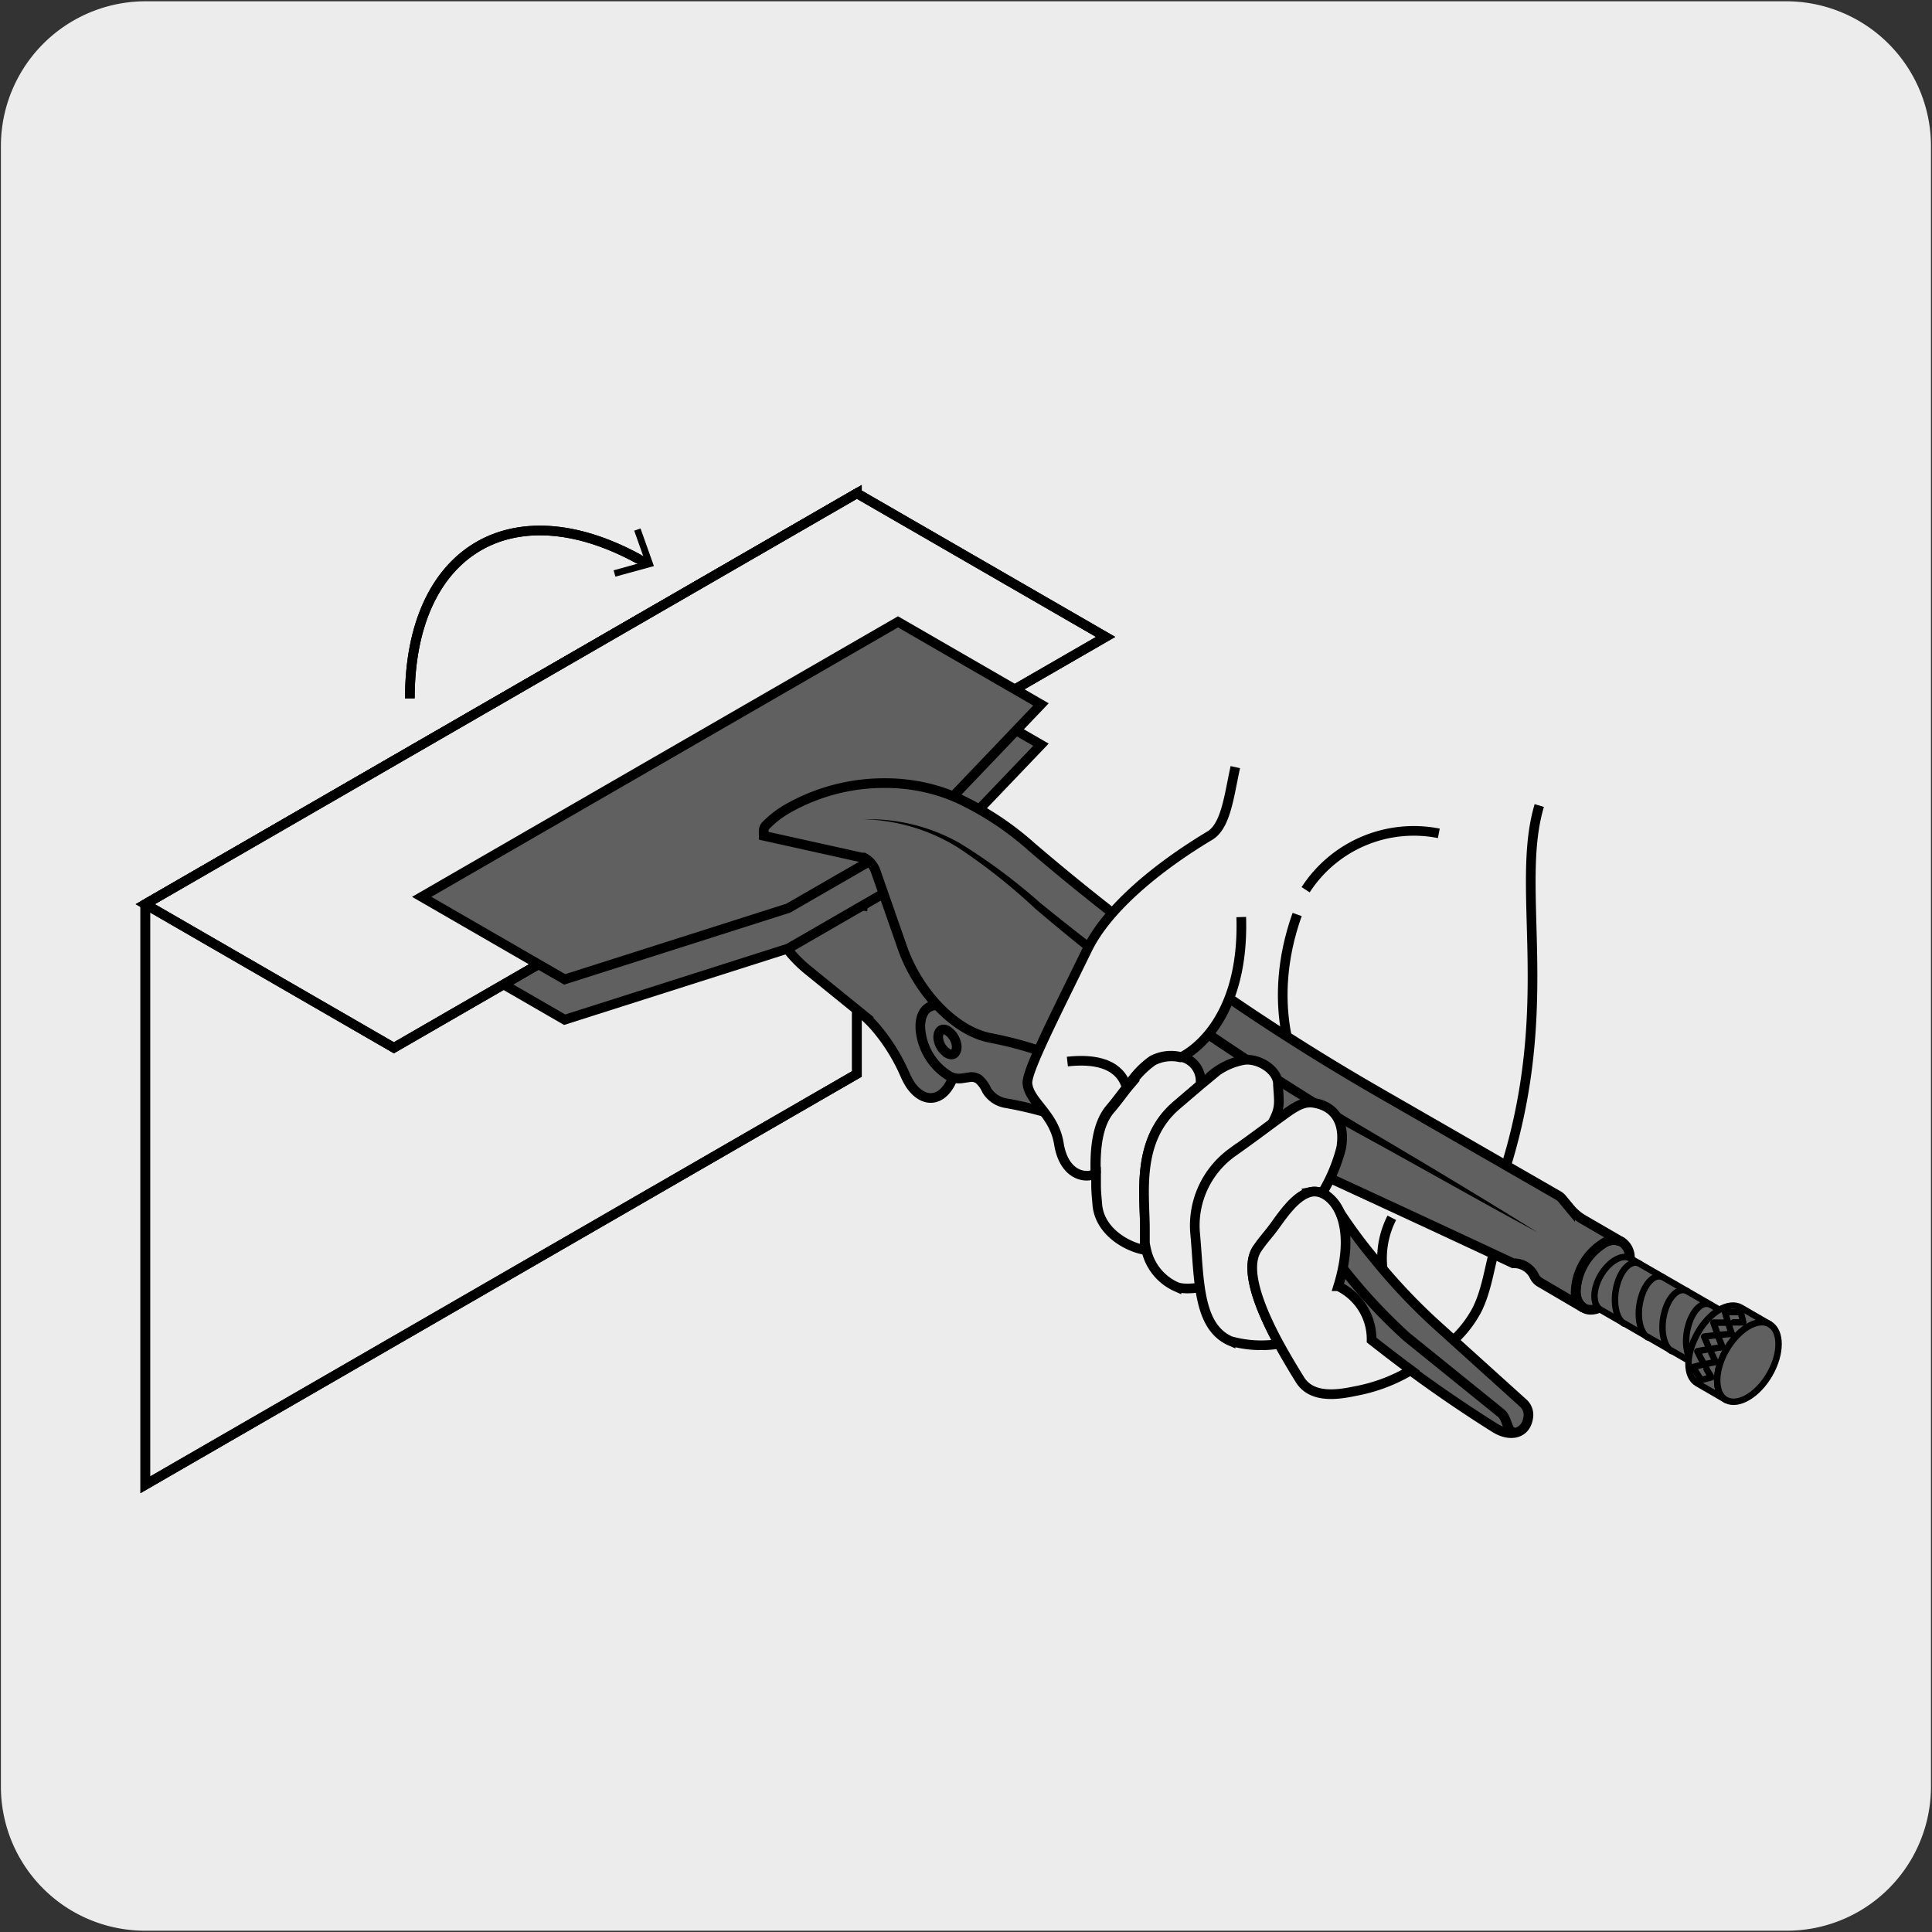 <svg xmlns="http://www.w3.org/2000/svg" viewBox="0 0 150 150"><rect x="0" y="0" width="150" height="150" fill="#333333" stroke="none"/><defs><style>.cls-1,.cls-2{fill:#edecec;}.cls-2,.cls-3,.cls-4,.cls-5,.cls-7,.cls-8{stroke:#000;}.cls-2,.cls-3,.cls-4,.cls-5,.cls-7{stroke-width:0.75px;}.cls-3,.cls-7,.cls-8{fill:none;}.cls-3,.cls-4{stroke-miterlimit:10;}.cls-4,.cls-5,.cls-6{fill:#606060;}.cls-5,.cls-7,.cls-8{stroke-linejoin:round;}.cls-7,.cls-8{stroke-linecap:round;}.cls-8{stroke-width:0.5px;}</style></defs><title>17425-02</title><g id="Capa_2" data-name="Capa 2"><path class="cls-1" d="M11.32.1H138.64a11.25,11.25,0,0,1,11.28,11.21v127.4a11.19,11.19,0,0,1-11.2,11.19H11.27A11.19,11.19,0,0,1,.07,138.71h0V11.34A11.24,11.24,0,0,1,11.32.1Z"/></g><g id="Capa_3" data-name="Capa 3"><polygon class="cls-2" points="66.53 83.38 11.28 115.28 11.28 70.2 66.53 38.3 66.53 83.38"/><polygon class="cls-3" points="66.53 83.38 11.28 115.28 11.28 70.2 66.53 38.3 66.53 83.38"/><path class="cls-4" d="M58.57,68.88A15.67,15.67,0,0,0,61.38,74a10.25,10.25,0,0,0,1.24,1.23h0l4.18,3.39a9.63,9.63,0,0,1,1.25,1.23,14.69,14.69,0,0,1,2.26,3.69h0a6.27,6.27,0,0,0,.37.68c1,1.45,2.39,1.35,3.16-.21a6.11,6.11,0,0,0,.27-4h0a6.73,6.73,0,0,1,.45-1.94c0-.09.07-.18.11-.26a1.19,1.19,0,0,0,.08-.16h0l.09-.17a7.54,7.54,0,0,0-.47-6.82l-1.7-.93-5.26-2.84L67,70.32Z"/><polygon class="cls-4" points="61.2 73.64 71.24 67.84 80.82 57.82 69.72 51.41 32.74 72.76 43.84 79.17 61.2 73.64"/><polygon class="cls-2" points="85.84 49.45 66.53 38.3 11.28 70.2 30.58 81.35 85.84 49.45"/><polygon class="cls-3" points="85.84 49.45 66.53 38.3 11.28 70.2 30.58 81.35 85.84 49.45"/><polygon class="cls-4" points="61.2 70.51 71.24 64.72 80.82 54.69 69.72 48.28 32.74 69.63 43.84 76.04 61.2 70.51"/><path class="cls-3" d="M100.71,83s-2.52-4.94,0-12"/><path class="cls-1" d="M112.62,104.26A8.85,8.85,0,0,0,114.5,102c.92-1.54,1.18-3.9,1.56-5"/><path class="cls-3" d="M112.62,104.26A8.85,8.85,0,0,0,114.5,102c.92-1.54,1.18-3.9,1.56-5"/><path class="cls-5" d="M73.65,78.25c.11-1,.7-1.46,1.51-1.28l10.2,2.34a47.59,47.59,0,0,1,7.15,4.9l2.31,1.88,7.8,6.39A6.75,6.75,0,0,1,103.94,94h0q1.31,2,2.75,3.72a46.38,46.38,0,0,0,4.69,5h0l6.93,6.26h0a1.23,1.23,0,0,1,.34,1.09c-.2,1.32-1.48,1.51-2.62.77A105.86,105.86,0,0,1,98.57,97.12h0a49.37,49.37,0,0,0-12.25-8.75,29.87,29.87,0,0,0-8.22-2.72,2.15,2.15,0,0,1-1.49-1A2.52,2.52,0,0,0,76,83.8a1,1,0,0,0-.62-.18l-.76.11a1.59,1.59,0,0,1-.91-.18,4.71,4.71,0,0,1-2.25-3.67c-.07-1.28.59-2,1.52-1.78l.67.15,9.53,2.18a47.09,47.09,0,0,1,7.15,4.9l2.31,1.89,7.81,6.38a7.3,7.3,0,0,1,1.32,1.48q1.31,1.94,2.75,3.71a42.79,42.79,0,0,0,4.69,5h0l7.36,5.95c.51.46.43,1.6,1.1,1.44"/><path class="cls-4" d="M74.28,81.25c0,.5-.27.75-.67.55a1.59,1.59,0,0,1-.77-1.25c0-.5.27-.75.67-.56A1.63,1.63,0,0,1,74.28,81.25Z"/><path class="cls-6" d="M83.23,83.16c0,.73-.56,1-1.17.61a2.52,2.52,0,0,1-1-2c0-.72.55-1,1.16-.6a2.51,2.51,0,0,1,1,2"/><path class="cls-7" d="M83.23,83.16c0,.73-.56,1-1.17.61a2.52,2.52,0,0,1-1-2c0-.72.55-1,1.16-.6A2.51,2.51,0,0,1,83.23,83.16Z"/><path class="cls-6" d="M100.62,95.11c0,.43-.34.59-.7.36a1.52,1.52,0,0,1-.63-1.22c0-.43.34-.59.7-.36a1.52,1.52,0,0,1,.63,1.22"/><path class="cls-7" d="M100.62,95.11c0,.43-.34.59-.7.36a1.52,1.52,0,0,1-.63-1.22c0-.43.34-.59.7-.36A1.52,1.52,0,0,1,100.62,95.11Z"/><path class="cls-6" d="M126.54,97.78a4.64,4.64,0,0,1-2.1,3.63c-1.16.66-2.09.12-2.09-1.21a4.62,4.62,0,0,1,2.09-3.63,1.45,1.45,0,0,1,1.48-.15,1.48,1.48,0,0,1,.62,1.36"/><path class="cls-7" d="M126.54,97.78a4.64,4.64,0,0,1-2.1,3.63c-1.16.66-2.09.12-2.09-1.21a4.62,4.62,0,0,1,2.09-3.63,1.45,1.45,0,0,1,1.48-.15A1.48,1.48,0,0,1,126.54,97.78Z"/><path class="cls-4" d="M61.12,62.8a15.14,15.14,0,0,1,7.56-2,14.19,14.19,0,0,1,1.47.07A13.68,13.68,0,0,1,74.42,62a23.5,23.5,0,0,1,5.66,3.74,178.2,178.2,0,0,0,26.69,18.9L121,92.83a1.05,1.05,0,0,1,.28.24l.63.76a3.89,3.89,0,0,0,1,.85l3,1.74a1.45,1.45,0,0,0-1.48.15,4.6,4.6,0,0,0-2.09,3.63,1.47,1.47,0,0,0,.61,1.35l-3.41-2a1.14,1.14,0,0,1-.42-.47,1.75,1.75,0,0,0-1.64-1S88.34,84.41,81.87,82h0a29.54,29.54,0,0,0-5-1.42h0a5.74,5.74,0,0,1-1.1-.34C73.29,79.19,71,76.4,70,73.4l-2-5.72a1.94,1.94,0,0,0-.93-1.1l-.15,0L59.3,64.89l0-.13a1.22,1.22,0,0,1,0-.26.53.53,0,0,1,.13-.38A7.67,7.67,0,0,1,61.12,62.8Z"/><path class="cls-6" d="M80.12,75.05c.1.92-.43,1.4-1.18,1.08a3,3,0,0,1-1.53-2.25c-.09-.92.44-1.41,1.18-1.08A3,3,0,0,1,80.12,75.05Z"/><path class="cls-6" d="M132.14,103.57c.64-1.1,1.67-1.69,2.31-1.33s.63,1.56,0,2.66-1.67,1.7-2.31,1.33-.63-1.56,0-2.66"/><path class="cls-8" d="M132.14,103.57c.64-1.1,1.67-1.69,2.31-1.33s.63,1.56,0,2.66-1.67,1.7-2.31,1.33S131.51,104.67,132.14,103.57Z"/><path class="cls-6" d="M126.58,97.7c-.64-.37-1.67.23-2.31,1.33s-.63,2.29,0,2.66l7.87,4.54c-.63-.37-.63-1.55,0-2.66s1.67-1.69,2.31-1.33Z"/><path class="cls-8" d="M126.58,97.7c-.64-.37-1.67.23-2.31,1.33s-.63,2.29,0,2.66l7.87,4.54c-.63-.37-.63-1.55,0-2.66s1.67-1.69,2.31-1.33Z"/><path class="cls-6" d="M132.84,101.32c-.63-.37-1.42.36-1.77,1.64s-.1,2.6.54,3"/><path class="cls-8" d="M132.84,101.32c-.63-.37-1.42.36-1.77,1.64s-.1,2.6.54,3"/><path class="cls-6" d="M131,100.25c-.64-.36-1.43.37-1.77,1.64s-.1,2.6.53,3"/><path class="cls-8" d="M131,100.25c-.64-.36-1.43.37-1.77,1.64s-.1,2.6.53,3"/><path class="cls-6" d="M129.16,99.19c-.64-.37-1.43.36-1.77,1.64s-.1,2.6.53,3"/><path class="cls-8" d="M129.16,99.19c-.64-.37-1.43.36-1.77,1.64s-.1,2.6.53,3"/><path class="cls-6" d="M127.31,98.12c-.63-.36-1.43.37-1.77,1.64s-.1,2.6.54,3"/><path class="cls-8" d="M127.31,98.12c-.63-.36-1.43.37-1.77,1.64s-.1,2.6.54,3"/><path class="cls-6" d="M137.39,102.81l-2.23-1.29c-.93-.53-2.44.34-3.37,2s-.93,3.36,0,3.89l2.23,1.29c-.93-.54-.93-2.28,0-3.89s2.44-2.49,3.37-2"/><path class="cls-8" d="M137.39,102.81l-2.23-1.29c-.93-.53-2.44.34-3.37,2s-.93,3.36,0,3.89l2.23,1.29c-.93-.54-.93-2.28,0-3.89s2.44-2.49,3.37-2"/><path class="cls-6" d="M137.39,102.81c.93.54.93,2.28,0,3.89s-2.44,2.49-3.37,2-.93-2.28,0-3.89,2.44-2.49,3.37-2"/><path class="cls-8" d="M137.39,102.81c.93.54.93,2.28,0,3.89s-2.44,2.49-3.37,2-.93-2.28,0-3.89S136.46,102.27,137.39,102.81Z"/><path class="cls-6" d="M132.3,105.93c.18.34.37.68.58,1l-.8.22"/><path class="cls-8" d="M132.3,105.93c.18.34.37.68.58,1l-.8.22"/><path class="cls-6" d="M132.73,104.74c.15.33.31.66.47,1l-.9.19"/><path class="cls-8" d="M132.73,104.74c.15.33.31.66.47,1l-.9.19"/><path class="cls-6" d="M133.36,103.65c.12.31.24.63.37.94l-1,.15"/><path class="cls-8" d="M133.36,103.65c.12.31.24.63.37.94l-1,.15"/><path class="cls-6" d="M134.17,102.69c.09.28.18.58.29.87l-1.1.09"/><path class="cls-8" d="M134.17,102.69c.09.28.18.58.29.87l-1.1.09"/><path class="cls-6" d="M135.15,101.87c.06.26.13.53.2.8-.4,0-.79,0-1.18,0"/><path class="cls-8" d="M135.15,101.87c.06.26.13.53.2.8-.4,0-.79,0-1.18,0"/><path class="cls-6" d="M132.3,105.93c-.29.06-.57.13-.85.21.2.34.41.69.63,1"/><path class="cls-8" d="M132.3,105.93c-.29.06-.57.13-.85.21.2.34.41.69.63,1"/><path class="cls-6" d="M132.73,104.74l-.95.17c.16.34.34.68.52,1"/><path class="cls-8" d="M132.73,104.74l-.95.17c.16.34.34.68.52,1"/><path class="cls-6" d="M133.36,103.65l-1.05.12c.13.32.27.65.42,1"/><path class="cls-8" d="M133.36,103.65l-1.05.12c.13.32.27.65.42,1"/><path class="cls-6" d="M134.17,102.69l-1.14,0c.11.3.21.6.33.91"/><path class="cls-8" d="M134.17,102.69l-1.14,0c.11.3.21.6.33.91"/><path class="cls-6" d="M135.15,101.87c-.41,0-.82,0-1.22,0,.07.27.16.55.24.84"/><path class="cls-8" d="M135.15,101.87c-.41,0-.82,0-1.22,0,.07.27.16.55.24.84"/><path class="cls-6" d="M67.07,63.61c.49,0,1,0,1.47.07A14,14,0,0,1,72.8,64.8a22.88,22.88,0,0,1,5.66,3.75,180.26,180.26,0,0,0,26.7,18.9l14.21,8.2"/><path d="M67.07,63.61a14.29,14.29,0,0,1,7.46,1.86,44.53,44.53,0,0,1,6.23,4.63c4,3.24,8.1,6.36,12.35,9.26s8.57,5.7,13,8.31,8.87,5.27,13.25,8c-4.54-2.44-9-5-13.54-7.48S96.94,82.9,92.68,80s-8.35-6.09-12.29-9.44a45.71,45.71,0,0,0-6-4.75A14.58,14.58,0,0,0,67.07,63.61Z"/><path class="cls-3" d="M111.71,64.7a10,10,0,0,0-10.34,4.38M117,90.29c3.79-12.52.62-21.47,2.51-27.75"/><path class="cls-1" d="M89,97.06a5,5,0,0,1-.11-.58c0-.35,0-.71,0-1.11,0-2.61-.71-6.84,2.44-9.54l1.86-1.59a1.91,1.91,0,0,0-1.43-2.17,3.11,3.11,0,0,0-2.24.25,6.94,6.94,0,0,0-1.82,1.9c-.41.53-.87,1.15-1.45,1.84-1,1.22-1.21,3.22-1.15,5,0,.33,0,.67,0,1,0,.5.06,1,.09,1.4.11,2.22,2.5,3.41,3.79,3.56"/><path class="cls-3" d="M89,97.06a5,5,0,0,1-.11-.58c0-.35,0-.71,0-1.11,0-2.61-.71-6.84,2.44-9.54l1.86-1.59a1.91,1.91,0,0,0-1.43-2.17,3.11,3.11,0,0,0-2.24.25,6.94,6.94,0,0,0-1.82,1.9c-.41.53-.87,1.15-1.45,1.84-1,1.22-1.21,3.22-1.15,5,0,.33,0,.67,0,1,0,.5.06,1,.09,1.4C85.34,95.72,87.73,96.91,89,97.06Z"/><path class="cls-1" d="M85.09,91.1c-.06-1.82.1-3.82,1.15-5,.58-.68,1-1.3,1.45-1.83a6.94,6.94,0,0,1,1.82-1.9,3.11,3.11,0,0,1,2.24-.25"/><path class="cls-3" d="M85.09,91.1c-.06-1.82.1-3.82,1.15-5,.58-.68,1-1.3,1.45-1.83a6.94,6.94,0,0,1,1.82-1.9,3.11,3.11,0,0,1,2.24-.25"/><path class="cls-1" d="M97.17,99.14c-1.06.14-4.61,1.27-5.83.77A4.1,4.1,0,0,1,89,97.06a5,5,0,0,1-.11-.58c0-.35,0-.71,0-1.11,0-2.61-.71-6.84,2.44-9.54l1.86-1.59.58-.48a5.33,5.33,0,0,1,2.79-1.46c1.13-.18,2.7.79,2.66,1.92.09,1.46.21,1.78-.45,3,0,0-1.72,3.06-4.16,4-.22,1,2.22,4.38,2.57,7.88"/><path class="cls-3" d="M97.17,99.14c-1.06.14-4.61,1.27-5.83.77A4.1,4.1,0,0,1,89,97.06a5,5,0,0,1-.11-.58c0-.35,0-.71,0-1.11,0-2.61-.71-6.84,2.44-9.54l1.86-1.59.58-.48a5.33,5.33,0,0,1,2.79-1.46c1.13-.18,2.7.79,2.66,1.92.09,1.46.21,1.78-.45,3,0,0-1.72,3.06-4.16,4C94.38,92.22,96.82,95.64,97.17,99.14Z"/><path class="cls-1" d="M99.29,104.34c-2-3.69-2.54-6.16-1.66-7.42.55-.78.91-1.13,1.37-1.78.84-1.17,1.72-2.36,2.79-2.6a1.46,1.46,0,0,1,.86.1,12.94,12.94,0,0,0,1.48-3.52c.29-1.74-.3-3.13-2-3.47-.81-.16-1.36.1-2.58,1-.87.62-2.07,1.55-3.93,2.86a7,7,0,0,0-2.84,6.14c.34,3.53.15,7.34,2.76,8.47a8.82,8.82,0,0,0,3.71.23"/><path class="cls-3" d="M99.29,104.34c-2-3.69-2.54-6.16-1.66-7.42.55-.78.91-1.13,1.37-1.78.84-1.17,1.72-2.36,2.79-2.6a1.46,1.46,0,0,1,.86.1,12.94,12.94,0,0,0,1.48-3.52c.29-1.74-.3-3.13-2-3.47-.81-.16-1.36.1-2.58,1-.87.62-2.07,1.55-3.93,2.86a7,7,0,0,0-2.84,6.14c.34,3.53.15,7.34,2.76,8.47A8.82,8.82,0,0,0,99.29,104.34Z"/><path class="cls-1" d="M109.55,106.38a13.07,13.07,0,0,1-4.3,1.62c-1.45.31-3.4.57-4.31-.86-.62-1-1.17-1.93-1.64-2.79-2-3.69-2.55-6.17-1.67-7.43.54-.78.91-1.13,1.37-1.78.84-1.17,1.72-2.36,2.79-2.6a1.46,1.46,0,0,1,.86.1c1.28.54,2.61,2.8,1.25,7.22a4.57,4.57,0,0,1,2.59,4.18c.8.63,2,1.58,3.06,2.34"/><path class="cls-3" d="M109.55,106.38a13.07,13.07,0,0,1-4.3,1.62c-1.45.31-3.4.57-4.31-.86-.62-1-1.17-1.93-1.64-2.79-2-3.69-2.55-6.17-1.67-7.43.54-.78.91-1.13,1.37-1.78.84-1.17,1.72-2.36,2.79-2.6a1.46,1.46,0,0,1,.86.1c1.28.54,2.61,2.8,1.25,7.22a4.57,4.57,0,0,1,2.59,4.18C107.29,104.67,108.52,105.62,109.55,106.38Z"/><path class="cls-1" d="M95.91,59.56c-.48,2.17-.72,4.59-2,5.33-4.08,2.45-8,5.68-9.53,8.9-2.66,5.44-4.69,9.41-4.61,10.34.14,1.43,2.06,2.32,2.44,4.66.41,2.57,2.18,2.73,2.84,2.32-.06-1.83.1-3.83,1.15-5.06.58-.68,1-1.3,1.45-1.83a6.94,6.94,0,0,1,1.82-1.9,3.11,3.11,0,0,1,2.24-.25s4.93-2.14,4.66-10.87"/><path class="cls-3" d="M95.91,59.56c-.48,2.17-.72,4.59-2,5.33-4.08,2.45-8,5.68-9.53,8.9-2.66,5.44-4.69,9.41-4.61,10.34.14,1.43,2.06,2.32,2.44,4.66.41,2.57,2.18,2.73,2.84,2.32-.06-1.83.1-3.83,1.15-5.06.58-.68,1-1.3,1.45-1.83a6.94,6.94,0,0,1,1.82-1.9,3.11,3.11,0,0,1,2.24-.25s4.93-2.14,4.66-10.87"/><path class="cls-1" d="M107.34,98.45a6.92,6.92,0,0,1,.72-3.9"/><path class="cls-3" d="M107.34,98.45a6.92,6.92,0,0,1,.72-3.9"/><path class="cls-1" d="M87.49,84.48c-.22-.84-1-2.46-4.62-2.06"/><path class="cls-3" d="M87.49,84.48c-.22-.84-1-2.46-4.62-2.06"/><path class="cls-2" d="M31.82,54.22c0-11.64,8.18-16.36,18.26-10.54"/><path class="cls-3" d="M31.82,54.22c0-11.46,7.91-16.21,17.77-10.81"/><polygon points="47.78 44.77 47.64 44.28 50.09 43.6 49.24 41.2 49.73 41.03 50.77 43.95 47.78 44.77"/></g></svg>